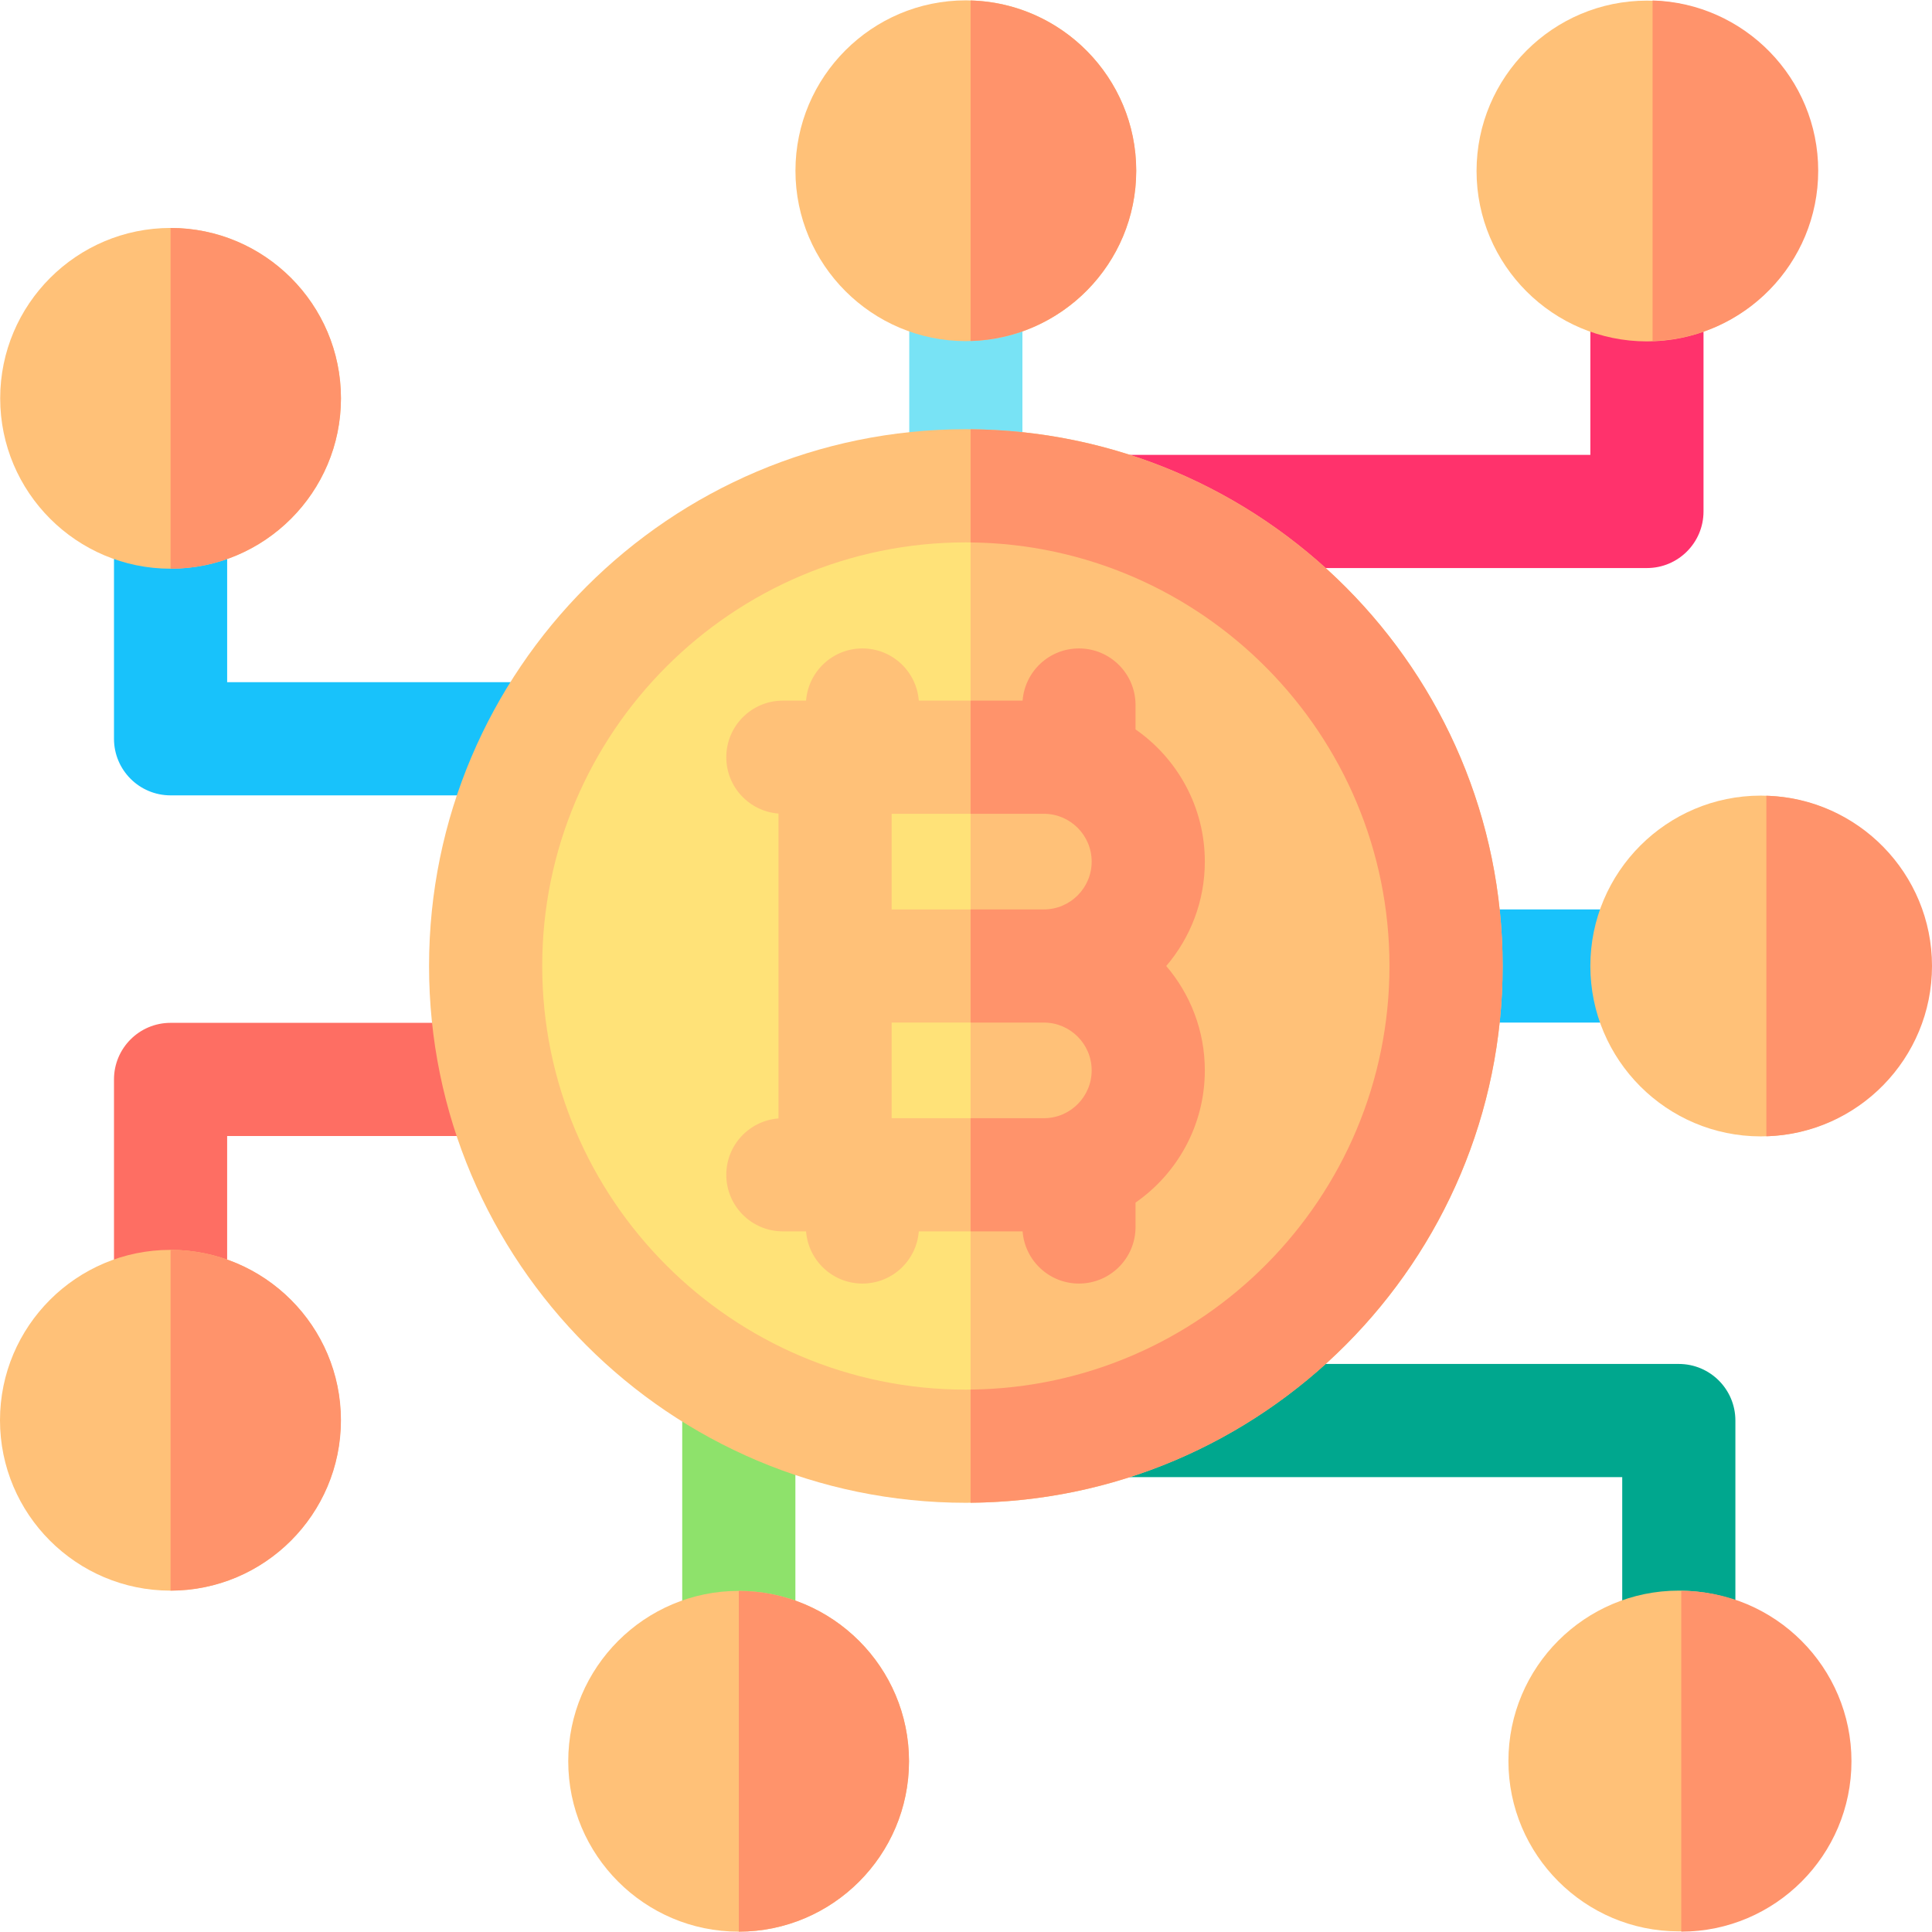 <svg id="Capa_1" enable-background="new 0 0 512.185 512.185" height="512" viewBox="0 0 512.185 512.185" width="512" xmlns="http://www.w3.org/2000/svg"><g><g><g><path d="m460.062 436.83h-30v-45.237h-132.775v-30h147.774c8.284 0 15 6.716 15 15v60.237z" fill="#00a78e"/></g><g><path d="m180.863 368.295h30v68.511h-30z" fill="#8ee26b"/></g><g><path d="m60.219 346.349h-30v-60.188c0-8.284 6.716-15 15-15h87.106v30h-72.106z" fill="#fe6e63"/></g><g><path d="m143.874 210.855h-98.655c-8.284 0-15-6.716-15-15v-60.237h30v45.237h83.655z" fill="#18c2fb"/></g><g><g><path d="m436.612 150.593h-139.325v-30h124.325v-45.238h30v60.237c0 8.285-6.716 15.001-15 15.001z" fill="#ff326c"/></g></g><g><path d="m383.357 241.093h53.255v30h-53.255z" fill="#18c2fb"/></g><g><path d="m241.05 75.355h30v53.431h-30z" fill="#78e3f5"/></g><g><path d="m256.05 90.431c-24.906 0-45.169-20.263-45.169-45.169s20.263-45.169 45.169-45.169 45.168 20.263 45.168 45.169-20.262 45.169-45.168 45.169z" fill="#ffc178"/></g><g><path d="m195.813 512.093c-24.906 0-45.168-20.263-45.168-45.169s20.263-45.169 45.168-45.169c24.906 0 45.169 20.263 45.169 45.169s-20.263 45.169-45.169 45.169z" fill="#ffc178"/></g><g><path d="m45.219 150.768c-24.906 0-45.168-20.263-45.168-45.169 0-24.905 20.263-45.168 45.168-45.168 24.906 0 45.169 20.263 45.169 45.168 0 24.906-20.263 45.169-45.169 45.169z" fill="#ffc178"/></g><g><path d="m45.169 421.686c-24.906 0-45.169-20.262-45.169-45.168s20.263-45.169 45.169-45.169 45.168 20.263 45.168 45.169-20.262 45.168-45.168 45.168z" fill="#ffc178"/></g><g><path d="m436.612 90.505c-24.906 0-45.168-20.263-45.168-45.168 0-24.906 20.263-45.169 45.168-45.169 24.906 0 45.169 20.263 45.169 45.169 0 24.905-20.262 45.168-45.169 45.168z" fill="#ffc178"/></g><g><path d="m445.062 512.018c-24.906 0-45.169-20.263-45.169-45.169 0-24.905 20.263-45.168 45.169-45.168s45.168 20.263 45.168 45.168c0 24.906-20.263 45.169-45.168 45.169z" fill="#ffc178"/></g><g><path d="m466.781 301.262c-24.906 0-45.168-20.263-45.168-45.169s20.263-45.169 45.168-45.169c24.906 0 45.169 20.263 45.169 45.169s-20.262 45.169-45.169 45.169z" fill="#ffc178"/></g><circle cx="256.05" cy="256.093" fill="#ffe278" r="127.307"/><path d="m257.308 128.802v254.582c69.729-.676 126.049-57.402 126.049-127.291s-56.32-126.615-126.049-127.291z" fill="#ffc178"/><g><g><path d="m319.407 228.417c0-23.531-19.145-42.675-42.676-42.675h-33.153c-.595-7.739-7.049-13.838-14.941-13.838s-14.346 6.099-14.941 13.838h-6.153c-8.284 0-15 6.716-15 15 0 7.892 6.099 14.346 13.838 14.941v40.41 40.41c-7.739.595-13.838 7.049-13.838 14.941 0 8.284 6.716 15 15 15h6.153c.595 7.739 7.05 13.837 14.941 13.837s14.346-6.098 14.941-13.837h33.153c23.531 0 42.676-19.144 42.676-42.676 0-10.554-3.859-20.218-10.23-27.675 6.371-7.458 10.23-17.122 10.23-27.676zm-30 0c0 6.989-5.687 12.676-12.676 12.676h-40.351v-25.351h40.351c6.99 0 12.676 5.686 12.676 12.675zm-12.675 68.027h-40.351v-25.351h40.351c6.989 0 12.676 5.686 12.676 12.675s-5.687 12.676-12.676 12.676z" fill="#ffc178"/></g></g><g><g><path d="m319.407 228.417c0-14.504-7.279-27.334-18.37-35.049v-6.465c0-8.284-6.716-15-15-15-7.892 0-14.346 6.099-14.941 13.838h-13.788v30h19.424c6.989 0 12.676 5.686 12.676 12.675s-5.687 12.676-12.676 12.676h-19.424v30h19.424c6.989 0 12.676 5.686 12.676 12.675s-5.687 12.676-12.676 12.676h-19.424v30h13.788c.595 7.739 7.049 13.838 14.941 13.838 8.284 0 15-6.716 15-15v-6.464c11.091-7.715 18.37-20.545 18.37-35.049 0-10.554-3.859-20.218-10.23-27.675 6.371-7.458 10.23-17.122 10.23-27.676z" fill="#ff936b"/></g></g><path d="m256.05 398.399c-78.468 0-142.307-63.839-142.307-142.307s63.839-142.307 142.307-142.307 142.307 63.839 142.307 142.307-63.838 142.307-142.307 142.307zm0-254.613c-61.926 0-112.307 50.381-112.307 112.307s50.381 112.307 112.307 112.307 112.307-50.381 112.307-112.307-50.38-112.307-112.307-112.307z" fill="#ffc178"/><g fill="#ff936b"><path d="m257.308 113.802v30c61.348.678 111.049 50.785 111.049 112.291s-49.701 111.613-111.049 112.291v30c77.89-.679 141.049-64.243 141.049-142.291s-63.159-141.612-141.049-142.291z"/><path d="m257.308.125v90.274c24.325-.67 43.911-20.652 43.911-45.137s-19.586-44.467-43.911-45.137z"/><path d="m438.106.125v90.274c24.325-.67 43.911-20.652 43.911-45.137s-19.586-44.467-43.911-45.137z"/><path d="m468.275 210.956v90.274c24.325-.67 43.911-20.652 43.911-45.137s-19.587-44.467-43.911-45.137z"/><path d="m45.219 60.431v90.337c24.906 0 45.169-20.263 45.169-45.169s-20.263-45.168-45.169-45.168z"/><path d="m45.219 331.349v90.337c24.906 0 45.169-20.263 45.169-45.169 0-24.905-20.263-45.168-45.169-45.168z"/><path d="m195.863 421.756v90.335c24.883-.028 45.119-20.278 45.119-45.168s-20.236-45.139-45.119-45.167z"/><path d="m445.715 421.756v90.335c24.883-.028 45.119-20.278 45.119-45.168s-20.236-45.139-45.119-45.167z"/></g></g></g></svg>